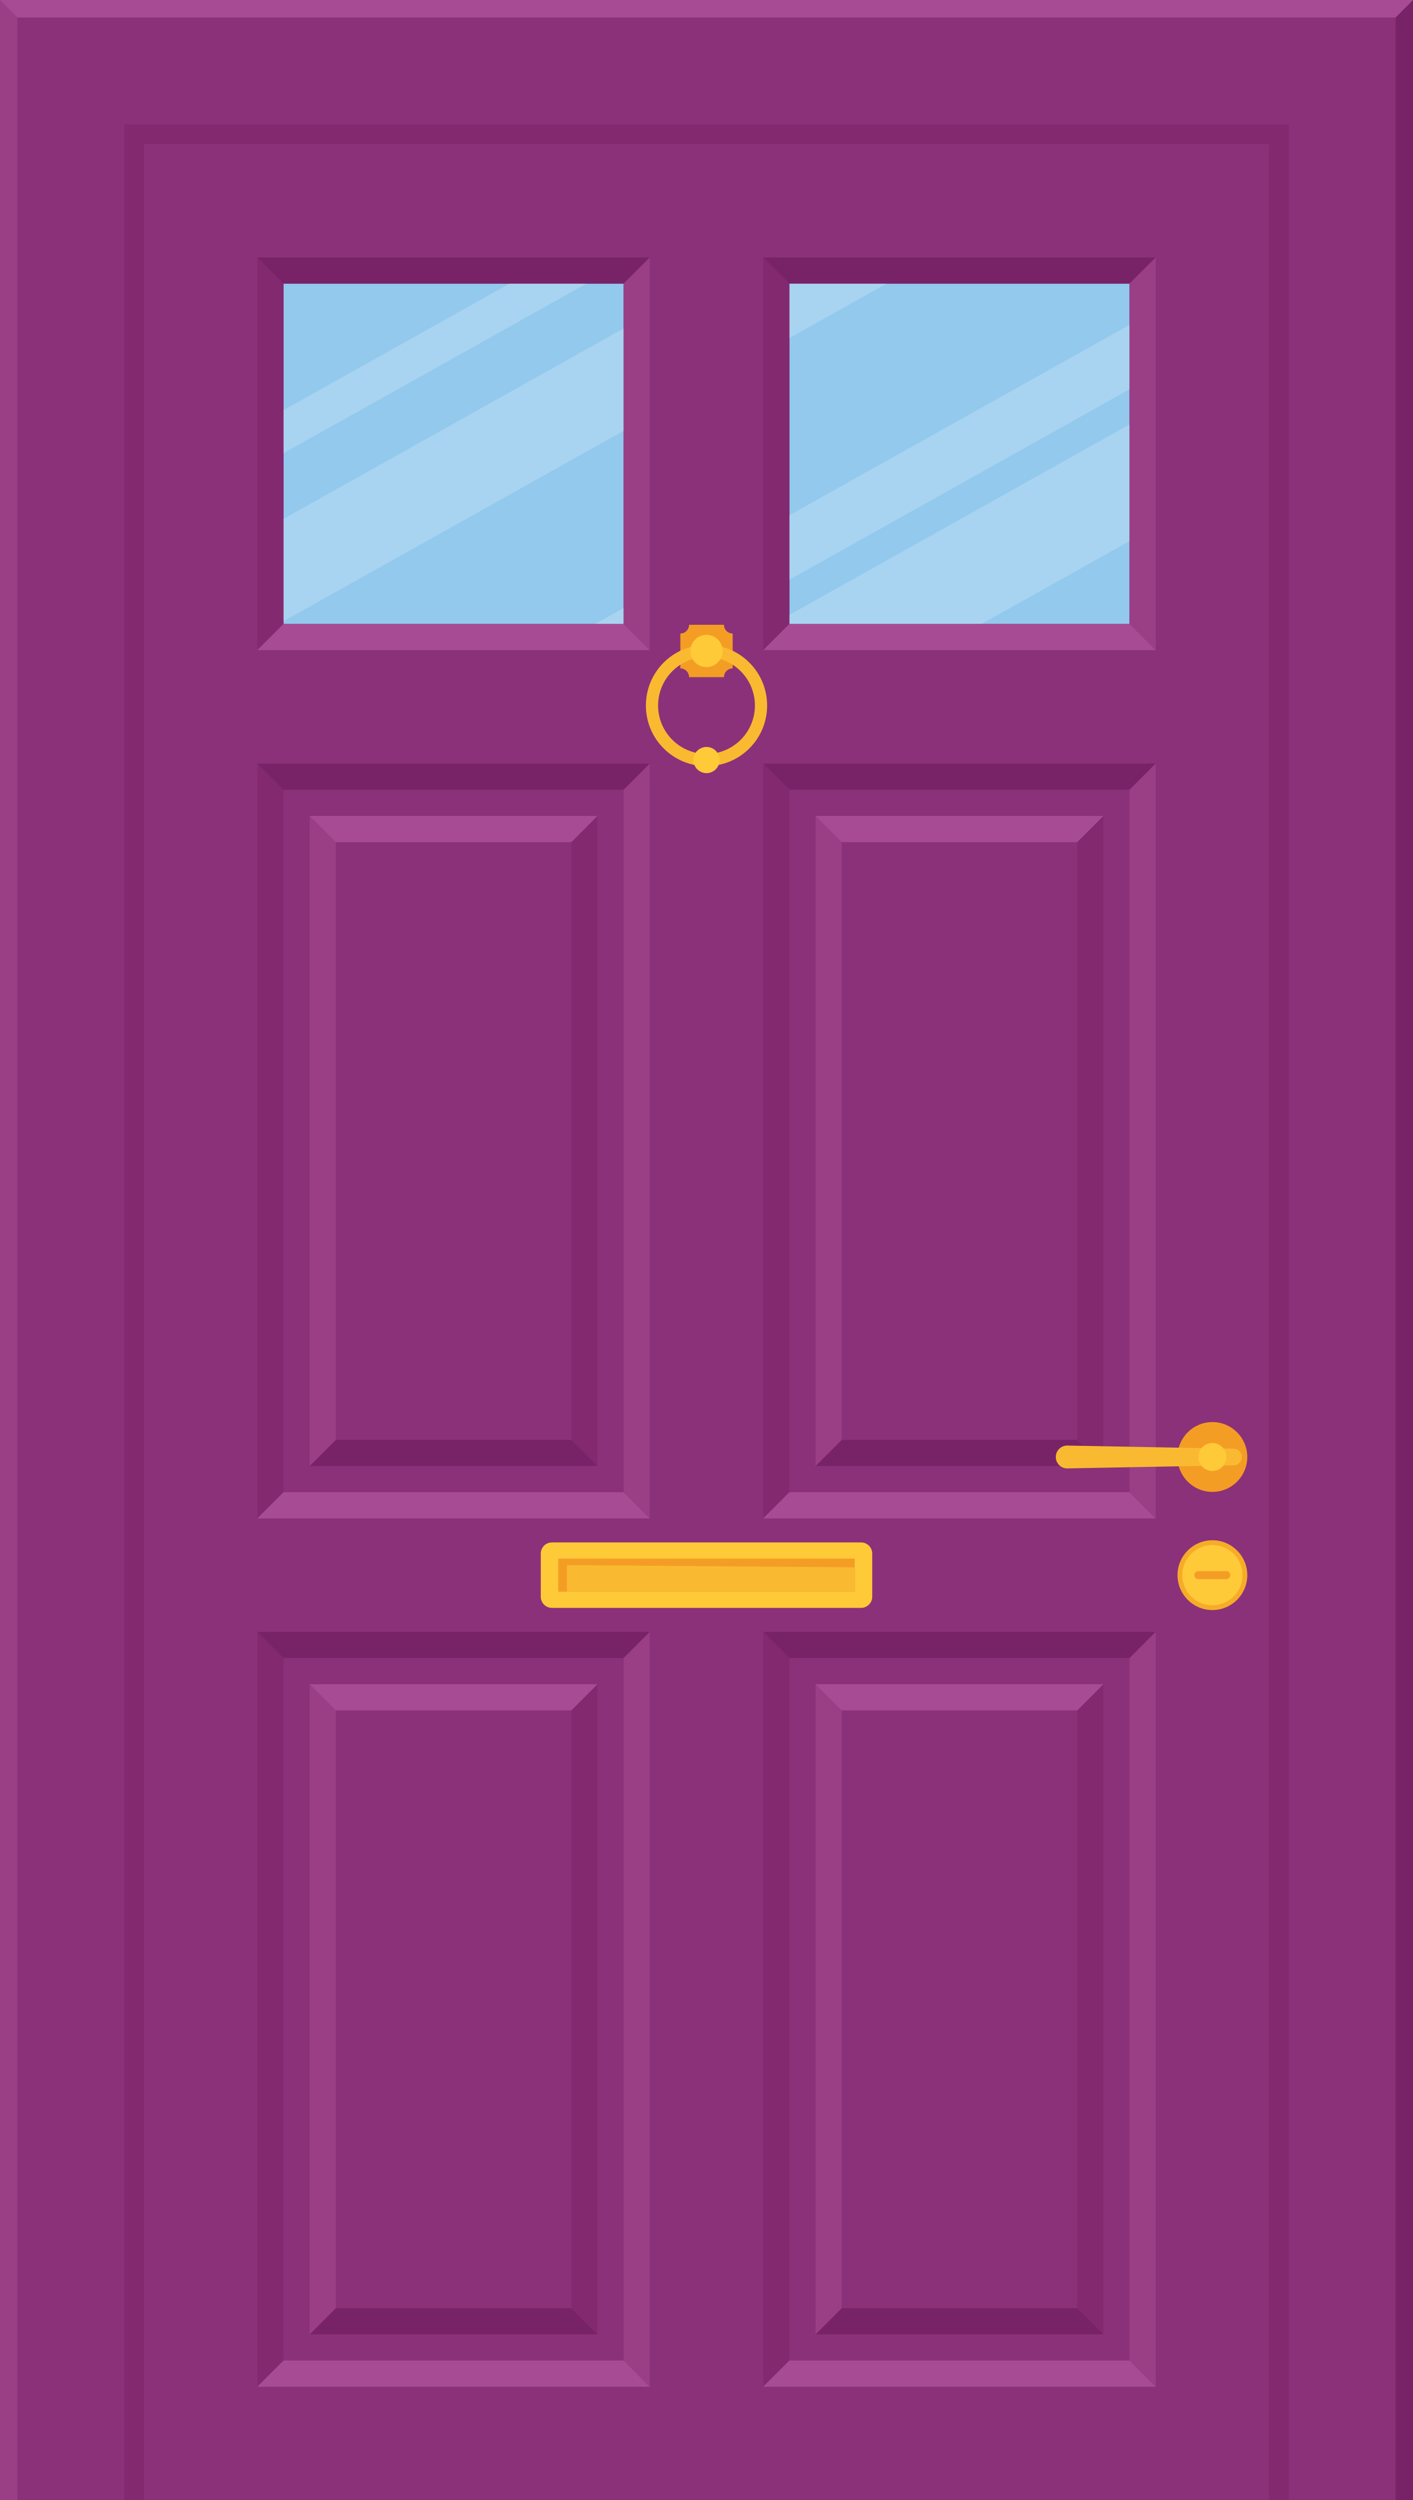 <?xml version="1.0" encoding="UTF-8"?> <svg xmlns="http://www.w3.org/2000/svg" xmlns:xlink="http://www.w3.org/1999/xlink" xml:space="preserve" width="323.999" height="573"> <path fill="#8B3179" d="M0 0h323.999v573H0z"></path> <path fill="#822970" d="M28.501 28.501h267v544.5h-267z"></path> <path fill="#8B3179" d="M33.001 33h258v540h-258z"></path> <path fill="#92C9ED" d="M181.001 65h78v78h-78z"></path> <path fill="#822970" d="m175.001 149 6-6V65l-6-6z"></path> <path fill="#782368" d="m175.001 59 6 6h78l6-6z"></path> <path fill="#A84B95" d="m181.001 143-6 6h90l-6-6z"></path> <path fill="#9A3E86" d="M259.001 65v78l6 6V59z"></path> <path fill="#8B3179" d="M193.001 392h54v137.001h-54z"></path> <path fill="#822970" d="m175.001 547 6-6V380l-6-6z"></path> <path fill="#782368" d="m175.001 374 6 6h78l6-6z"></path> <path fill="#822970" d="M247.001 392v137l6 6V386z"></path> <path fill="#782368" d="m193.001 529-6 6h66l-6-6z"></path> <path fill="#9A3E86" d="m187.001 535 6-6V392l-6-6z"></path> <path fill="#A84B95" d="m187.001 386 6 6h54l6-6zM181.001 541l-6 6h90l-6-6z"></path> <path fill="#9A3E86" d="M259.001 380v161l6 6V374z"></path> <path fill="#8B3179" d="M193.001 193h54v137h-54z"></path> <path fill="#822970" d="m175.001 348 6-6V181l-6-6z"></path> <path fill="#782368" d="m175.001 175 6 6h78l6-6z"></path> <path fill="#822970" d="M247.001 193v137l6 6V187z"></path> <path fill="#782368" d="m193.001 330-6 6h66l-6-6z"></path> <path fill="#9A3E86" d="m187.001 336 6-6V193l-6-6z"></path> <path fill="#A84B95" d="m187.001 187 6 6h54l6-6zM181.001 342l-6 6h90l-6-6z"></path> <path fill="#9A3E86" d="M259.001 181v161l6 6V175z"></path> <path fill="#92C9ED" d="M65.001 65h78v78h-78z"></path> <path fill="#822970" d="m59.001 149 6-6V65l-6-6z"></path> <path fill="#782368" d="m59.001 59 6 6h78l6-6z"></path> <path fill="#A84B95" d="m65.001 143-6 6h90l-6-6z"></path> <path fill="#9A3E86" d="M143.001 65v78l6 6V59z"></path> <path fill="#8B3179" d="M77.001 392h54v137.001h-54z"></path> <path fill="#822970" d="m59.001 547 6-6V380l-6-6z"></path> <path fill="#782368" d="m59.001 374 6 6h78l6-6z"></path> <path fill="#822970" d="M131.001 392v137l6 6V386z"></path> <path fill="#782368" d="m77.001 529-6 6h66l-6-6z"></path> <path fill="#9A3E86" d="m71.001 535 6-6V392l-6-6z"></path> <path fill="#A84B95" d="m71.001 386 6 6h54l6-6zM65.001 541l-6 6h90l-6-6z"></path> <path fill="#9A3E86" d="M143.001 380v161l6 6V374z"></path> <path fill="#8B3179" d="M77.001 193h54v137h-54z"></path> <path fill="#822970" d="m59.001 348 6-6V181l-6-6z"></path> <path fill="#782368" d="m59.001 175 6 6h78l6-6z"></path> <path fill="#822970" d="M131.001 193v137l6 6V187z"></path> <path fill="#782368" d="m77.001 330-6 6h66l-6-6z"></path> <path fill="#9A3E86" d="m71.001 336 6-6V193l-6-6z"></path> <path fill="#A84B95" d="m71.001 187 6 6h54l6-6zM65.001 342l-6 6h90l-6-6z"></path> <path fill="#9A3E86" d="M143.001 181v161l6 6V175z"></path> <path fill="#F49D24" d="M166.001 155.19h-8a2 2 0 0 0-2-2v-8a2 2 0 0 0 2-2h8a2 2 0 0 0 2 2v8a2 2 0 0 0-2 2z"></path> <circle cx="162.001" cy="161.69" r="12.5" fill="none" stroke="#F9BA31" stroke-miterlimit="10" stroke-width="2.8"></circle> <circle cx="162.001" cy="149.19" r="3.7" fill="#FFCA38"></circle> <circle cx="162.001" cy="174.19" r="3" fill="#FFCA38"></circle> <circle cx="278.001" cy="361" r="8" fill="#F6AC29"></circle> <path fill="#FFCA38" d="M278.001 367.894a6.9 6.9 0 0 1-6.894-6.895c0-3.803 3.091-6.893 6.894-6.893s6.894 3.09 6.894 6.893a6.9 6.9 0 0 1-6.894 6.895z"></path> <path fill="#F49D24" d="M281.218 361.919h-6.434a.92.92 0 0 1-.919-.92c0-.508.411-.918.919-.918h6.434a.92.92 0 0 1 0 1.838z"></path> <circle cx="278.001" cy="333.917" r="8" fill="#F49D24"></circle> <path fill="#F9BA31" d="m282.846 335.818-38.134.716a2.616 2.616 0 1 1 0-5.233l38.134.715a1.9 1.9 0 0 1 0 3.802z"></path> <circle cx="278.001" cy="333.917" r="3.2" fill="#FFCA38"></circle> <path fill="#FFCA38" d="M197.441 368.5h-70.88a2.56 2.56 0 0 1-2.561-2.559v-9.881a2.56 2.56 0 0 1 2.561-2.561h70.88a2.56 2.56 0 0 1 2.56 2.561v9.881a2.56 2.56 0 0 1-2.56 2.559z"></path> <path fill="#F49D24" d="M128.001 357.208h68v7.585h-68z"></path> <path fill="#F9BA31" d="M196.001 364.792v-5.584l-66-.5v6.084z"></path> <defs> <path id="a" d="M259.001 143h-78V65h78v78zm-116-78h-78v78h78V65z"></path> </defs> <clipPath id="b"> <use xlink:href="#a" overflow="visible"></use> </clipPath> <g fill="#FFF" clip-path="url(#b)" opacity=".2"> <path d="M23.849 141.94 249.005 15.958l10 17.871L33.848 159.811zM14.297 122.372 237.707-2.63l4.206 7.519L18.504 129.892zM104.004 161.169l223.41-125.004 6.296 11.253L110.3 172.422zM113.733 178.556 337.143 53.55l11.396 20.367-223.41 125.004z"></path> </g> <path fill="#782368" d="M319.999 573V4l4-4v573z"></path> <path fill="#9A3E86" d="M4 573V4L0 0v573z"></path> <path fill="#A84B95" d="M4 4 0 0h323.999l-4 4z"></path> </svg> 
